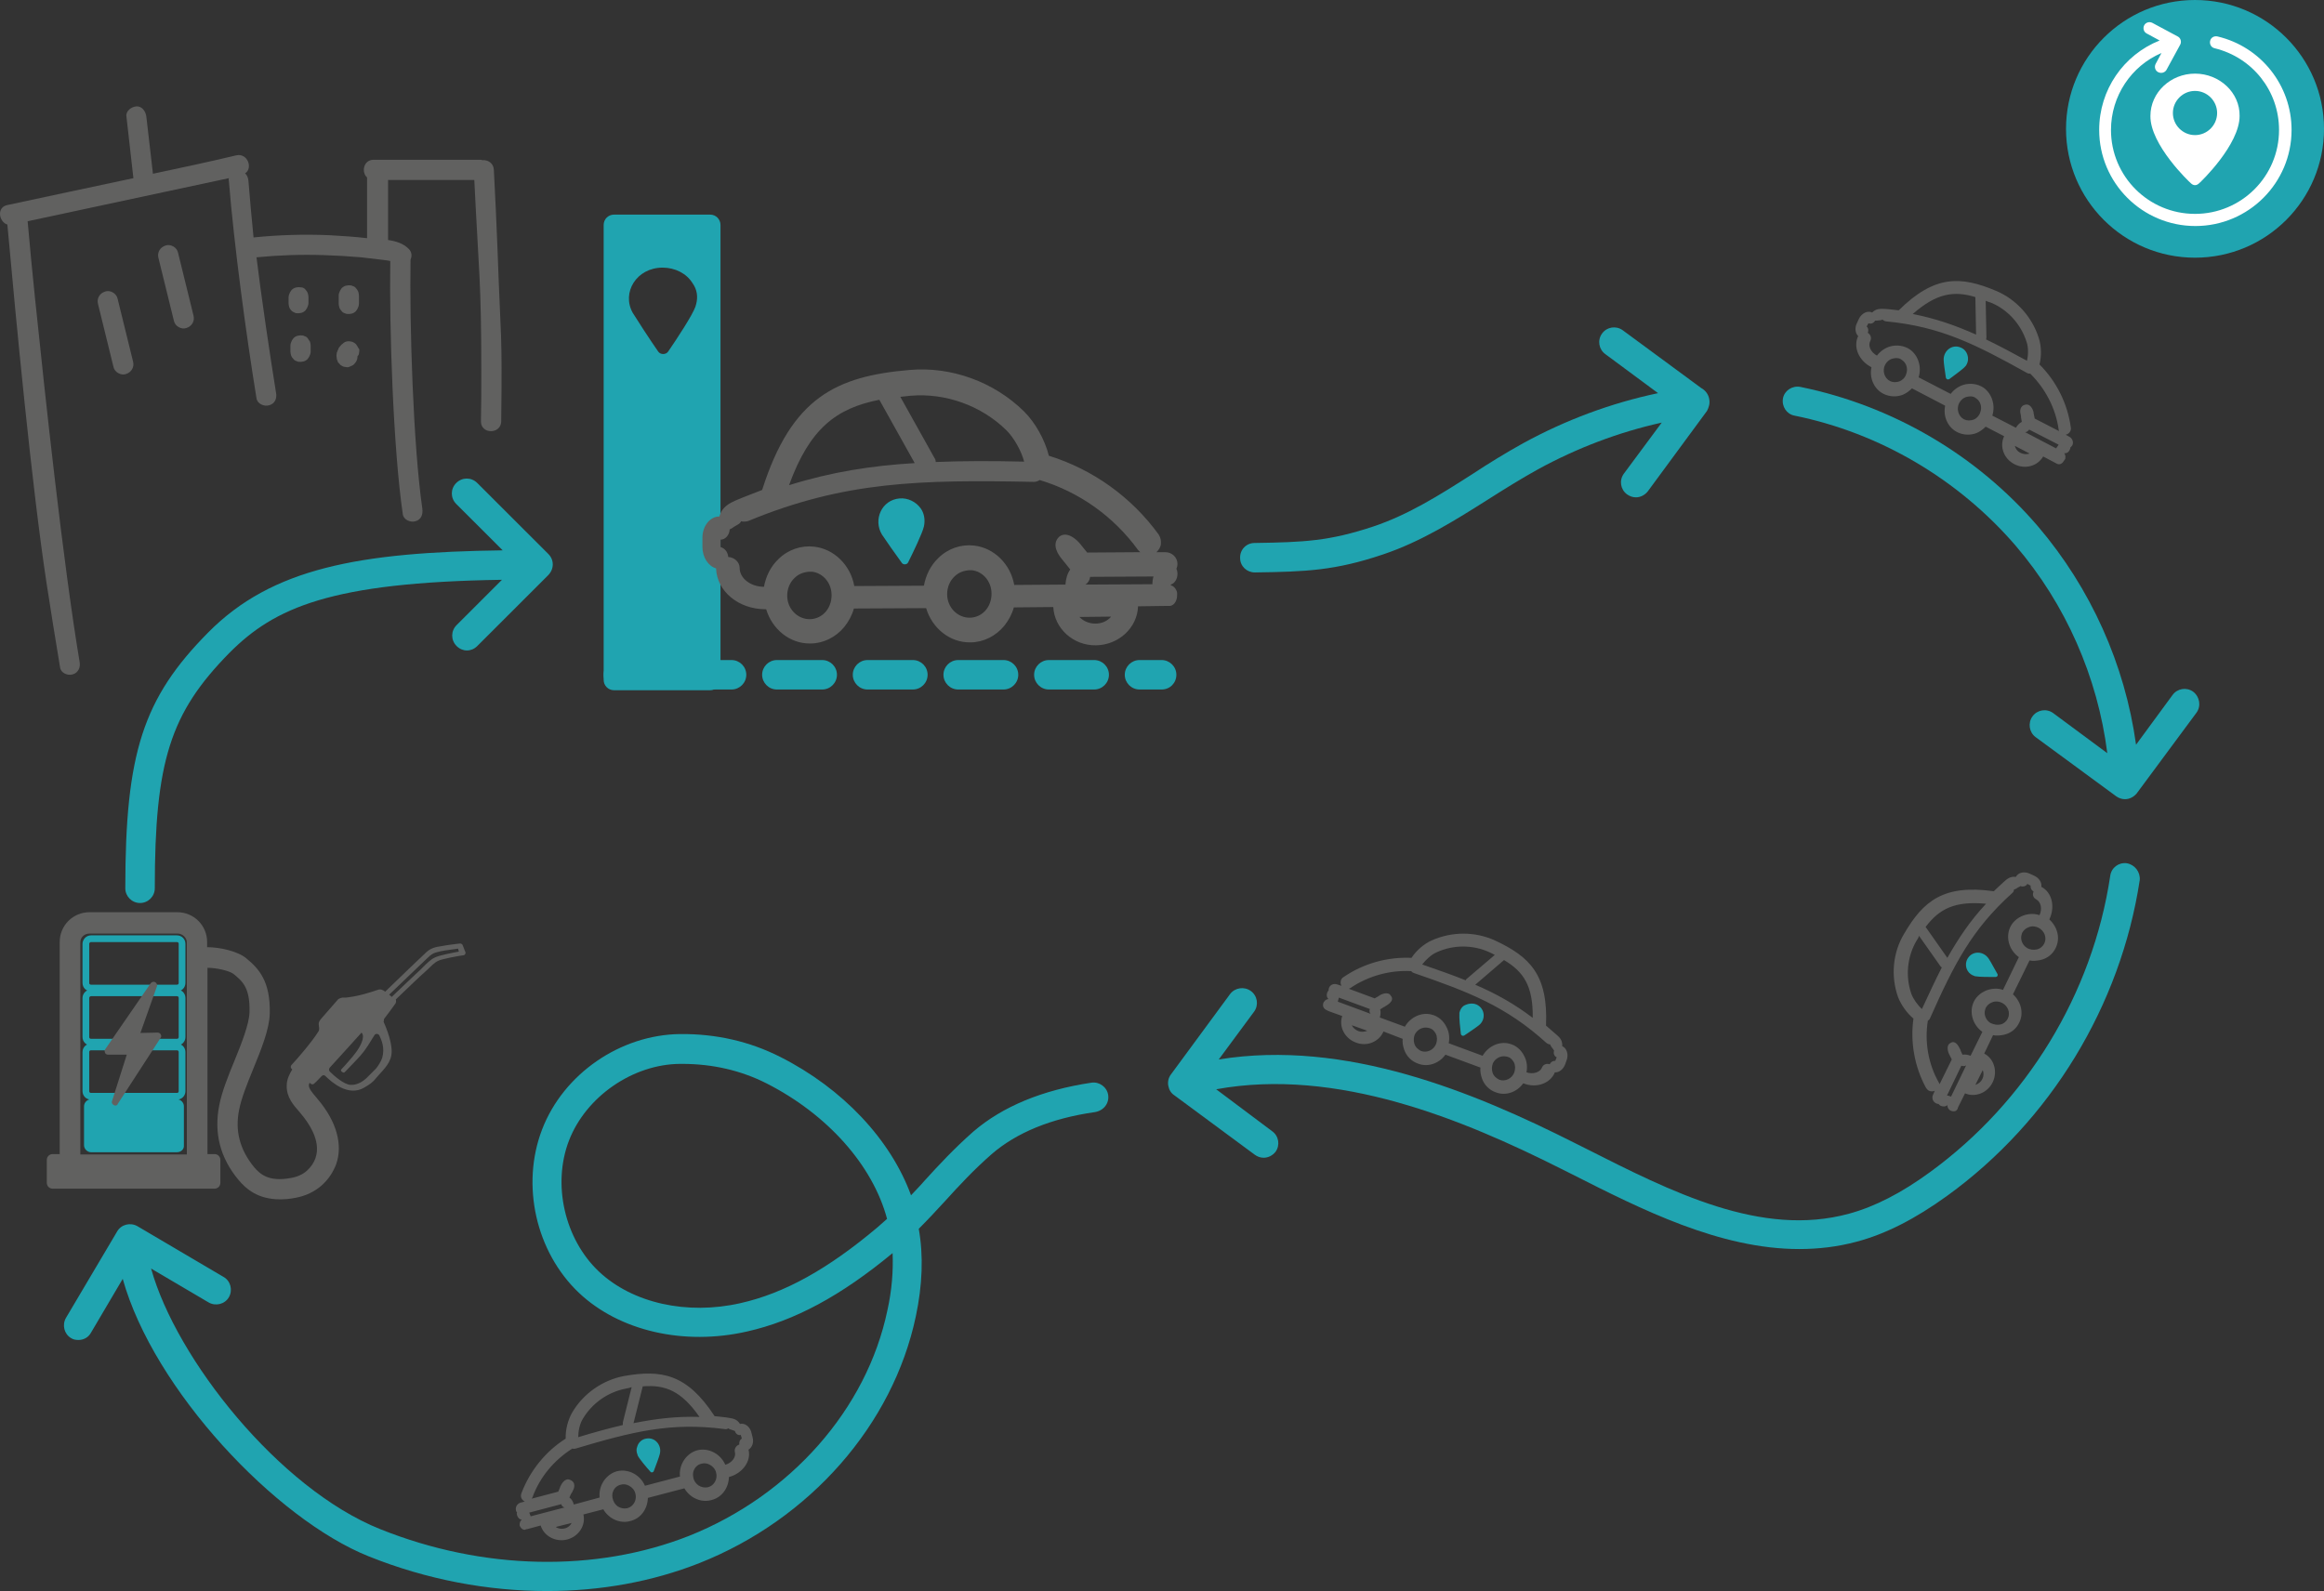 <?xml version="1.0" encoding="UTF-8"?> <svg xmlns="http://www.w3.org/2000/svg" width="346" height="237" viewBox="0 0 346 237" fill="none"><rect x="0" y="0" width="346" height="237" fill="#333333" stroke="none"/><g clip-path="url(#clip0_657_12911)"><path d="M26.501 37.609C26.337 36.841 25.404 36.293 24.636 36.567C23.813 36.841 23.374 37.609 23.593 38.431C24.361 41.556 25.13 44.681 25.898 47.806C26.062 48.573 26.995 49.121 27.763 48.847C28.586 48.573 29.025 47.806 28.806 46.983C28.038 43.858 27.27 40.733 26.501 37.609Z" fill="#616160"></path><path d="M17.503 44.462C17.338 43.694 16.406 43.146 15.637 43.42C14.814 43.694 14.376 44.462 14.595 45.284C15.363 48.409 16.131 51.534 16.899 54.659C17.064 55.426 17.997 55.974 18.765 55.7C19.588 55.426 20.027 54.659 19.808 53.836C19.039 50.711 18.271 47.586 17.503 44.462Z" fill="#616160"></path><path d="M74.072 37.17C73.908 33.223 73.743 29.221 73.524 25.273C73.469 24.287 72.646 23.793 71.823 23.848C71.713 23.793 71.548 23.793 71.384 23.793H55.636C54.1 23.793 53.771 25.657 54.649 26.425V35.471C52.783 35.251 50.973 35.142 49.107 35.032C45.321 34.867 41.535 34.977 37.749 35.361C37.475 32.51 37.201 29.714 36.981 26.863C36.926 26.425 36.762 26.041 36.487 25.822C37.695 25.054 36.871 22.752 35.171 23.135C31.055 24.122 26.886 24.999 22.77 25.877C22.441 23.026 22.112 20.175 21.783 17.324C21.673 16.556 21.124 15.789 20.301 15.844C19.588 15.899 18.71 16.502 18.82 17.324C19.149 20.394 19.533 23.464 19.862 26.534C13.553 27.85 7.352 29.221 1.097 30.536C-0.549 30.865 -0.165 33.058 1.097 33.442C2.414 48.025 4.719 72.257 6.913 86.73C7.572 90.951 8.23 95.173 8.944 99.394C9.053 100.216 10.041 100.655 10.809 100.436C11.632 100.216 12.016 99.394 11.852 98.572C9.382 83.824 6.749 59.264 5.212 44.407C4.828 40.624 4.444 36.786 4.115 32.949C14.101 30.811 24.087 28.672 34.073 26.534C34.073 26.644 34.018 26.808 34.073 26.918C34.841 36.457 36.652 49.889 38.188 59.319C38.298 60.141 39.341 60.579 40.054 60.36C40.932 60.141 41.261 59.319 41.096 58.496C40.218 53.069 38.847 43.804 38.188 38.321C41.535 37.992 44.882 37.883 48.174 37.992C50.04 38.047 51.906 38.157 53.771 38.321C54.704 38.431 55.636 38.541 56.569 38.65C57.008 38.705 57.612 38.76 58.106 38.87C57.941 48.683 58.545 66.884 59.971 76.588C60.081 77.41 61.123 77.849 61.837 77.629C62.715 77.41 62.989 76.588 62.879 75.765C61.508 66.281 60.959 48.244 61.123 38.65C61.343 38.157 61.343 37.554 60.849 37.06C60.026 36.238 58.929 35.909 57.776 35.745V26.808H70.616C71.274 40.405 71.658 41.775 71.658 55.371C71.658 59.319 71.658 58.77 71.603 62.772C71.603 64.691 74.566 64.691 74.621 62.772C74.786 48.683 74.566 51.26 74.072 37.17Z" fill="#616160"></path><path d="M43.84 46.545C44.004 46.654 44.224 46.654 44.443 46.654C44.553 46.654 44.718 46.6 44.827 46.6C45.102 46.545 45.321 46.38 45.486 46.216C45.541 46.106 45.651 45.996 45.705 45.887C45.815 45.668 45.925 45.394 45.925 45.119V44.242C45.925 44.023 45.87 43.858 45.815 43.639C45.76 43.475 45.651 43.31 45.486 43.146C45.376 42.981 45.212 42.872 44.992 42.817C44.827 42.817 44.663 42.762 44.443 42.762C44.334 42.762 44.169 42.817 44.059 42.817C43.785 42.872 43.566 43.036 43.401 43.2C43.346 43.31 43.236 43.42 43.181 43.529C43.072 43.749 42.962 44.023 42.962 44.297V45.174C42.962 45.394 43.017 45.558 43.072 45.777C43.127 45.942 43.236 46.106 43.401 46.271C43.511 46.38 43.675 46.49 43.84 46.545Z" fill="#616160"></path><path d="M53.003 42.926C52.893 42.762 52.728 42.652 52.509 42.597C52.344 42.488 52.125 42.488 51.906 42.488C51.796 42.488 51.631 42.543 51.521 42.543C51.247 42.597 51.028 42.762 50.863 42.926C50.808 43.036 50.698 43.146 50.644 43.255C50.534 43.475 50.424 43.749 50.424 44.023V45.229C50.424 45.448 50.479 45.613 50.534 45.832C50.589 45.996 50.698 46.161 50.863 46.325C50.973 46.49 51.137 46.599 51.357 46.654C51.521 46.764 51.741 46.764 51.96 46.764C52.07 46.764 52.235 46.709 52.344 46.709C52.619 46.654 52.838 46.49 53.003 46.325C53.058 46.216 53.167 46.106 53.222 45.996C53.332 45.777 53.442 45.503 53.442 45.229V44.023C53.442 43.803 53.387 43.639 53.332 43.42C53.222 43.2 53.113 43.036 53.003 42.926Z" fill="#616160"></path><path d="M45.815 50.382C45.705 50.218 45.541 50.108 45.321 50.053C45.157 49.944 44.937 49.944 44.718 49.944C44.608 49.944 44.443 49.998 44.334 49.998C44.059 50.053 43.84 50.218 43.675 50.382C43.62 50.492 43.511 50.602 43.456 50.711C43.346 50.931 43.236 51.205 43.236 51.479V52.356C43.236 52.575 43.291 52.74 43.346 52.959C43.401 53.123 43.511 53.288 43.675 53.452C43.785 53.617 43.95 53.727 44.169 53.781C44.334 53.891 44.553 53.891 44.773 53.891C44.882 53.891 45.047 53.836 45.157 53.836C45.431 53.781 45.651 53.617 45.815 53.452C45.87 53.343 45.98 53.233 46.035 53.123C46.144 52.904 46.254 52.63 46.254 52.356V51.479C46.254 51.26 46.199 51.095 46.144 50.876C46.035 50.711 45.925 50.547 45.815 50.382Z" fill="#616160"></path><path d="M53.222 51.588C53.167 51.479 53.058 51.369 53.003 51.26C52.838 51.095 52.564 50.931 52.344 50.876C52.235 50.876 52.07 50.821 51.96 50.821C51.686 50.821 51.412 50.876 51.192 51.04C51.083 51.15 50.973 51.205 50.863 51.314L50.808 51.369L50.753 51.424C50.644 51.534 50.589 51.643 50.479 51.753C50.424 51.808 50.424 51.808 50.424 51.863C50.369 52.027 50.26 52.191 50.205 52.356C50.205 52.411 50.205 52.466 50.15 52.466C50.15 52.63 50.095 52.795 50.095 52.904V52.959V53.014C50.095 53.178 50.15 53.343 50.15 53.452C50.15 53.507 50.15 53.562 50.205 53.617C50.26 53.836 50.314 54.001 50.479 54.11C50.589 54.275 50.698 54.384 50.918 54.494C51.083 54.604 51.302 54.658 51.467 54.658C51.686 54.713 51.851 54.713 52.07 54.604C52.18 54.549 52.29 54.494 52.454 54.439C52.674 54.33 52.838 54.11 53.003 53.891C53.058 53.781 53.113 53.672 53.167 53.507C53.222 53.343 53.222 53.178 53.222 53.069C53.332 52.959 53.442 52.795 53.442 52.63C53.497 52.411 53.497 52.246 53.497 52.027C53.387 51.917 53.332 51.753 53.222 51.588Z" fill="#616160"></path><path d="M316.645 128.56C315.438 128.396 314.341 129.218 314.176 130.424C311.543 148.022 301.721 164.085 287.346 174.557C283.066 177.681 279.115 179.71 275.275 180.752C262.216 184.315 248.883 177.517 235.989 170.993L234.453 170.225C219.474 162.66 200.324 154.711 181.45 157.781L186.717 150.654C187.43 149.667 187.211 148.296 186.223 147.584C185.236 146.871 183.864 147.09 183.151 148.022L174.317 160.028C173.988 160.467 173.823 161.07 173.933 161.673C174.043 162.276 174.317 162.77 174.811 163.098L186.827 171.98C187.211 172.254 187.65 172.418 188.144 172.418C188.802 172.418 189.461 172.089 189.899 171.541C190.613 170.554 190.393 169.184 189.406 168.471L181.066 162.221C199.062 158.932 217.827 166.717 232.422 174.063L233.959 174.831C244.439 180.148 256.071 186.015 267.867 186.015C270.721 186.015 273.574 185.686 276.427 184.918C280.762 183.767 285.151 181.519 289.925 178.065C305.288 166.936 315.713 149.777 318.566 131.082C318.676 129.876 317.853 128.779 316.645 128.56Z" fill="#20A4B0"></path><path d="M254.48 59.483C254.37 58.715 253.876 58.112 253.272 57.783L241.585 49.176C240.598 48.464 239.226 48.683 238.513 49.67C237.8 50.657 238.019 52.027 239.007 52.74L246.853 58.551C239.83 60.031 233.081 62.553 226.771 66.007C224.192 67.432 221.613 69.022 219.199 70.612C214.316 73.737 209.707 76.643 204.494 78.397C197.91 80.59 194.124 80.754 186.772 80.864C185.565 80.864 184.577 81.851 184.632 83.112C184.632 84.318 185.62 85.25 186.827 85.25H186.882C194.454 85.14 198.788 84.976 205.921 82.564C211.627 80.645 216.675 77.465 221.613 74.34C224.028 72.805 226.497 71.27 228.966 69.899C234.782 66.72 240.982 64.362 247.401 62.937L241.75 70.557C241.037 71.544 241.256 72.915 242.244 73.627C242.628 73.901 243.067 74.066 243.561 74.066C244.219 74.066 244.878 73.737 245.316 73.189L254.15 61.182C254.425 60.634 254.589 60.086 254.48 59.483Z" fill="#20A4B0"></path><path d="M326.522 103.012C325.534 102.3 324.162 102.519 323.449 103.506L318.017 110.907C316.371 98.956 311.268 87.607 303.422 78.397C294.314 67.761 281.749 60.415 268.032 57.619C266.825 57.4 265.673 58.167 265.453 59.319C265.234 60.525 266.002 61.676 267.154 61.895C279.884 64.472 291.571 71.379 300.075 81.248C307.537 89.965 312.311 100.82 313.737 112.168L305.672 106.192C304.684 105.479 303.312 105.699 302.599 106.686C301.886 107.672 302.105 109.043 303.038 109.756L315.054 118.582C315.438 118.856 315.877 119.021 316.371 119.021C317.029 119.021 317.688 118.692 318.127 118.144L327.016 106.137C327.729 105.151 327.509 103.78 326.522 103.012Z" fill="#20A4B0"></path><path d="M95.361 102.684H92.069C90.862 102.684 89.874 101.697 89.874 100.491C89.874 99.284 90.862 98.298 92.069 98.298H95.361C96.568 98.298 97.556 99.284 97.556 100.491C97.556 101.697 96.623 102.684 95.361 102.684Z" fill="#20A4B0"></path><path d="M162.904 102.684H156.155C154.948 102.684 153.961 101.697 153.961 100.491C153.961 99.284 154.948 98.298 156.155 98.298H162.904C164.111 98.298 165.099 99.284 165.099 100.491C165.099 101.697 164.111 102.684 162.904 102.684ZM149.407 102.684H142.658C141.451 102.684 140.463 101.697 140.463 100.491C140.463 99.284 141.451 98.298 142.658 98.298H149.407C150.614 98.298 151.601 99.284 151.601 100.491C151.601 101.697 150.614 102.684 149.407 102.684ZM135.909 102.684H129.16C127.953 102.684 126.965 101.697 126.965 100.491C126.965 99.284 127.953 98.298 129.16 98.298H135.909C137.116 98.298 138.104 99.284 138.104 100.491C138.104 101.697 137.116 102.684 135.909 102.684ZM122.411 102.684H115.663C114.455 102.684 113.468 101.697 113.468 100.491C113.468 99.284 114.455 98.298 115.663 98.298H122.411C123.618 98.298 124.606 99.284 124.606 100.491C124.606 101.697 123.618 102.684 122.411 102.684ZM108.914 102.684H102.165C100.958 102.684 99.97 101.697 99.97 100.491C99.97 99.284 100.958 98.298 102.165 98.298H108.914C110.121 98.298 111.108 99.284 111.108 100.491C111.108 101.697 110.121 102.684 108.914 102.684Z" fill="#20A4B0"></path><path d="M172.945 102.684H169.653C168.446 102.684 167.458 101.697 167.458 100.491C167.458 99.284 168.446 98.298 169.653 98.298H172.945C174.152 98.298 175.14 99.284 175.14 100.491C175.14 101.697 174.207 102.684 172.945 102.684Z" fill="#20A4B0"></path><path d="M89.874 33.497V101.258C89.874 102.08 90.533 102.793 91.411 102.793H105.731C106.554 102.793 107.268 102.135 107.268 101.258V33.497C107.268 32.675 106.609 31.962 105.731 31.962H91.411C90.588 31.962 89.874 32.62 89.874 33.497ZM103.646 45.284C103.591 45.393 103.591 45.558 103.537 45.668C103.098 46.928 100.793 50.437 99.476 52.356C99.147 52.849 98.324 52.849 97.995 52.356C96.843 50.711 94.812 47.586 94.209 46.599C92.508 43.584 94.758 39.856 98.653 39.856C100.519 39.856 102.22 40.733 103.098 42.159C103.811 43.146 103.921 44.242 103.646 45.284Z" fill="#20A4B0"></path><path d="M175.25 88.649C175.25 88.594 175.25 88.594 175.25 88.539C175.25 88.484 175.25 88.43 175.25 88.375C175.25 88.32 175.25 88.32 175.25 88.265C175.14 87.717 174.756 87.278 174.317 87.169C174.317 87.169 174.317 87.169 174.317 87.114C174.317 87.059 174.317 87.114 174.317 87.059C174.866 86.894 175.304 86.237 175.304 85.469C175.304 85.195 175.25 84.921 175.14 84.702C175.25 84.482 175.304 84.208 175.304 83.989C175.304 83.002 174.481 82.235 173.494 82.235H172.177C172.506 81.906 172.781 81.522 172.835 81.028C172.89 80.535 172.781 80.042 172.506 79.603C168.446 74.011 162.685 69.899 156.155 67.871C155.552 65.459 154.125 62.937 152.479 61.292C147.98 56.852 141.615 54.549 135.415 55.097C124.551 56.029 117.857 59.154 113.468 72.969C113.468 72.969 110.176 74.23 109.462 74.559C108.749 74.888 107.487 75.436 107.103 76.917C105.677 76.917 104.524 78.397 104.579 80.206V81.467C104.579 83.002 105.457 84.318 106.609 84.647C106.719 88.046 109.956 90.732 113.962 90.732H114.071C114.949 93.693 117.583 95.885 120.656 95.831C122.576 95.831 124.442 94.899 125.703 93.364C126.362 92.541 126.856 91.609 127.13 90.623L137.884 90.568C138.762 93.528 141.396 95.721 144.468 95.666C146.389 95.666 148.254 94.734 149.516 93.199C150.175 92.377 150.669 91.445 150.943 90.458L156.814 90.403C156.978 93.583 159.777 96.16 163.179 96.105C166.58 96.05 169.324 93.473 169.434 90.294L173.439 90.239C173.494 90.239 173.604 90.239 173.658 90.239C173.768 90.239 173.823 90.239 173.933 90.239C174.646 90.348 175.25 89.636 175.25 88.649ZM135.58 58.935C140.792 58.496 146.115 60.415 149.846 64.088C150.943 65.185 152.04 67.103 152.479 68.748C147.706 68.638 143.371 68.638 139.311 68.803C139.311 68.584 139.256 68.364 139.091 68.145L134.043 59.099C134.537 59.044 135.031 58.99 135.58 58.935ZM130.916 59.538L136.183 68.967C129.764 69.351 123.783 70.283 117.473 72.257C120.546 63.814 124.496 60.799 130.916 59.538ZM123.015 91.006C122.411 91.774 121.479 92.212 120.546 92.212C118.735 92.212 117.199 90.677 117.199 88.704C117.199 87.717 117.583 86.73 118.296 86.072C118.9 85.469 119.668 85.195 120.491 85.14C120.601 85.14 120.765 85.14 120.875 85.14C122.411 85.305 123.618 86.62 123.783 88.21C123.893 89.252 123.618 90.239 123.015 91.006ZM146.828 90.787C146.224 91.555 145.291 91.993 144.359 91.993C142.548 91.993 141.012 90.458 141.012 88.484C141.012 87.498 141.396 86.511 142.109 85.853C142.713 85.25 143.481 84.976 144.304 84.921C144.414 84.921 144.578 84.921 144.688 84.921C146.224 85.085 147.431 86.401 147.596 87.991C147.706 89.033 147.431 90.019 146.828 90.787ZM158.021 83.167C158.076 83.221 158.24 83.441 158.46 83.715L158.515 83.77L159.338 84.811C158.899 85.414 158.679 86.237 158.625 87.059L150.998 87.114C150.449 83.989 147.98 81.577 145.017 81.248C143.097 81.028 141.121 81.686 139.695 83.112C138.543 84.208 137.829 85.688 137.555 87.224L127.185 87.278C126.636 84.153 124.167 81.741 121.204 81.412C119.284 81.193 117.309 81.851 115.882 83.276C114.73 84.373 114.017 85.853 113.742 87.388C111.767 87.388 110.121 86.127 110.121 84.592C110.121 83.715 109.353 83.002 108.42 82.947C108.365 82.18 107.871 81.632 107.268 81.467V80.371C107.981 80.371 108.585 79.713 108.639 78.836C108.749 78.781 108.859 78.726 108.969 78.671C109.243 78.452 109.572 78.287 109.847 78.123C110.066 78.013 110.231 77.849 110.34 77.629C110.505 77.684 110.67 77.684 110.834 77.684C111.054 77.684 111.273 77.629 111.438 77.575C125.758 71.654 137.061 71.434 153.906 71.763C154.235 71.763 154.564 71.654 154.784 71.489C160.655 73.244 165.812 76.917 169.434 81.906C169.543 82.015 169.653 82.125 169.763 82.235L161.862 82.289L161.148 81.412C160.929 81.138 160.764 80.919 160.655 80.809C160.655 80.809 159.009 78.89 157.692 79.932C156.485 81.083 157.582 82.618 158.021 83.167ZM163.069 92.87C162.136 92.87 161.258 92.487 160.709 91.883L165.428 91.829C164.879 92.487 164.056 92.87 163.069 92.87ZM171.573 87.004L161.587 87.059C161.971 86.84 162.246 86.401 162.301 85.908L171.738 85.853C171.628 86.182 171.573 86.566 171.573 87.004Z" fill="#616160"></path><path d="M133.934 74.23C131.245 74.45 129.983 77.41 131.3 79.603C131.794 80.371 133.385 82.618 134.263 83.825C134.482 84.153 135.031 84.099 135.196 83.77C135.964 82.235 137.336 79.384 137.555 78.397C137.555 78.287 137.61 78.178 137.61 78.068C137.72 77.246 137.555 76.423 137.116 75.766C136.403 74.724 135.141 74.121 133.934 74.23Z" fill="#20A4B0"></path><path d="M77.365 227.187C77.365 227.132 77.365 227.077 77.365 227.077V227.022C77.365 226.748 77.474 226.474 77.694 226.31C77.365 226.31 77.09 226.035 76.98 225.652C76.925 225.487 76.925 225.378 76.98 225.268C76.925 225.158 76.816 225.049 76.816 224.939C76.706 224.446 76.98 223.952 77.474 223.788L78.133 223.623C77.913 223.514 77.749 223.349 77.639 223.13C77.529 222.911 77.529 222.636 77.639 222.362C78.901 219.018 81.26 216.112 84.223 214.248C84.168 212.933 84.552 211.507 85.156 210.411C86.802 207.56 89.71 205.532 92.892 204.929C98.489 203.942 102.275 204.6 106.39 210.904C106.39 210.904 108.2 211.069 108.639 211.178C109.024 211.233 109.737 211.343 110.121 212.001C110.121 212.001 110.176 212.001 110.176 212.056C110.889 211.891 111.657 212.439 111.877 213.371L112.041 214.029C112.261 214.797 111.986 215.564 111.438 215.893C111.877 217.593 110.56 219.402 108.585 219.95H108.53C108.475 221.595 107.487 223.02 105.896 223.404C104.908 223.678 103.866 223.459 102.988 222.856C102.549 222.527 102.165 222.143 101.891 221.65L96.459 223.075C96.404 224.72 95.416 226.145 93.825 226.529C92.837 226.803 91.795 226.584 90.917 225.981C90.478 225.652 90.094 225.268 89.82 224.774L86.857 225.542C87.241 227.187 86.143 228.831 84.442 229.27C82.742 229.709 80.986 228.777 80.492 227.187L78.462 227.735C78.407 227.735 78.407 227.735 78.352 227.735C78.297 227.735 78.242 227.79 78.242 227.79C77.968 227.954 77.529 227.625 77.365 227.187ZM93.221 206.793C90.533 207.286 88.119 208.985 86.747 211.343C86.308 212.056 86.088 213.152 86.088 214.029C88.448 213.316 90.643 212.713 92.728 212.22C92.728 212.11 92.728 211.946 92.728 211.836L94.044 206.573C93.77 206.683 93.496 206.738 93.221 206.793ZM95.691 206.464L94.319 211.946C97.611 211.288 100.738 210.904 104.14 211.014C101.452 207.176 99.092 206.189 95.691 206.464ZM103.976 221.211C104.415 221.485 104.908 221.595 105.402 221.485C106.335 221.266 106.884 220.224 106.609 219.292C106.5 218.799 106.115 218.36 105.677 218.141C105.292 217.922 104.854 217.867 104.469 217.976C104.415 217.976 104.36 218.031 104.25 218.031C103.482 218.305 103.043 219.128 103.207 219.95C103.262 220.443 103.537 220.882 103.976 221.211ZM91.959 224.336C92.398 224.61 92.892 224.72 93.386 224.61C94.319 224.391 94.868 223.349 94.593 222.417C94.483 221.924 94.099 221.485 93.66 221.266C93.276 221.047 92.837 220.992 92.453 221.101C92.398 221.101 92.344 221.156 92.234 221.156C91.466 221.43 91.027 222.253 91.191 223.075C91.301 223.623 91.575 224.062 91.959 224.336ZM85.266 222.033C85.266 222.088 85.211 222.198 85.101 222.362L85.046 222.417L84.772 223.02C85.101 223.239 85.32 223.623 85.43 224.062L89.271 223.02C89.106 221.375 90.039 219.84 91.466 219.237C92.398 218.854 93.496 218.963 94.374 219.457C95.087 219.84 95.691 220.498 96.02 221.266L101.232 219.895C101.068 218.251 102 216.716 103.427 216.112C104.36 215.729 105.457 215.838 106.335 216.332C107.048 216.716 107.652 217.373 107.981 218.141C108.969 217.867 109.627 216.99 109.408 216.222C109.298 215.784 109.572 215.29 110.066 215.126C110.011 214.742 110.176 214.358 110.45 214.248L110.285 213.7C109.901 213.81 109.517 213.536 109.408 213.097C109.353 213.097 109.298 213.097 109.243 213.042C109.078 212.988 108.914 212.933 108.749 212.878C108.639 212.878 108.53 212.768 108.42 212.713C108.365 212.768 108.255 212.823 108.2 212.823C108.091 212.823 107.981 212.878 107.871 212.823C99.861 211.781 94.154 213.207 85.704 215.729C85.54 215.784 85.375 215.784 85.211 215.729C82.522 217.428 80.382 219.95 79.285 222.965C79.23 223.02 79.23 223.13 79.175 223.185L83.126 222.143L83.345 221.595C83.4 221.43 83.455 221.266 83.51 221.211C83.51 221.211 84.058 220.005 84.881 220.389C85.814 220.772 85.485 221.704 85.266 222.033ZM84.058 227.625C84.552 227.516 84.936 227.187 85.101 226.803L82.742 227.406C83.126 227.68 83.619 227.735 84.058 227.625ZM79.01 225.816L84.058 224.5C83.839 224.446 83.619 224.281 83.565 224.007L78.791 225.268C78.846 225.432 78.956 225.652 79.01 225.816Z" fill="#616160"></path><path d="M96.184 214.248C97.556 213.974 98.599 215.29 98.214 216.606C98.105 217.044 97.611 218.36 97.337 219.073C97.282 219.292 96.953 219.347 96.843 219.183C96.239 218.525 95.197 217.264 94.977 216.825C94.922 216.77 94.922 216.716 94.922 216.661C94.758 216.277 94.703 215.838 94.868 215.455C95.032 214.852 95.526 214.358 96.184 214.248Z" fill="#20A4B0"></path><path d="M197.032 149.338C197.087 149.283 197.087 149.228 197.087 149.228C197.087 149.228 197.087 149.173 197.142 149.173C197.307 148.899 197.581 148.79 197.8 148.79C197.526 148.57 197.471 148.241 197.581 147.858C197.636 147.748 197.691 147.584 197.8 147.529C197.8 147.419 197.8 147.255 197.855 147.145C198.02 146.652 198.569 146.432 199.062 146.597L199.721 146.816C199.611 146.597 199.556 146.378 199.611 146.103C199.666 145.829 199.831 145.61 200.05 145.5C203.013 143.472 206.579 142.485 210.146 142.65C210.859 141.553 212.011 140.566 213.109 140.073C216.127 138.702 219.638 138.702 222.601 140.073C227.759 142.485 230.502 145.171 230.173 152.737C230.173 152.737 231.545 153.943 231.874 154.217C232.203 154.491 232.642 154.985 232.587 155.752V155.807C233.245 156.081 233.575 157.013 233.245 157.89L233.026 158.493C232.752 159.261 232.093 159.754 231.49 159.699C230.831 161.344 228.746 162.112 226.826 161.344H226.771C225.838 162.66 224.137 163.263 222.656 162.66C221.723 162.331 220.955 161.563 220.626 160.577C220.461 160.083 220.351 159.535 220.406 158.987L215.194 157.068C214.261 158.384 212.56 158.987 211.079 158.384C210.146 158.055 209.378 157.287 209.049 156.3C208.884 155.807 208.774 155.259 208.829 154.711L205.976 153.614C205.317 155.149 203.507 155.917 201.861 155.259C200.215 154.656 199.282 152.901 199.831 151.312L197.855 150.599C197.8 150.599 197.8 150.544 197.746 150.544C197.691 150.544 197.636 150.544 197.636 150.489C197.032 150.27 196.868 149.831 197.032 149.338C197.032 149.393 197.032 149.393 197.032 149.338ZM221.778 141.827C219.309 140.676 216.346 140.676 213.877 141.827C213.109 142.156 212.286 142.924 211.737 143.636C214.096 144.459 216.181 145.171 218.212 145.994C218.266 145.884 218.321 145.774 218.431 145.72L222.546 142.211C222.272 142.046 221.997 141.937 221.778 141.827ZM223.918 142.978L219.638 146.652C222.711 147.967 225.454 149.502 228.198 151.586C228.252 146.871 226.881 144.733 223.918 142.978ZM222.217 159.754C222.382 160.248 222.766 160.577 223.205 160.796C224.082 161.125 225.125 160.631 225.454 159.699C225.619 159.206 225.619 158.658 225.399 158.219C225.18 157.836 224.905 157.507 224.467 157.397C224.412 157.397 224.357 157.342 224.247 157.342C223.479 157.178 222.656 157.561 222.272 158.329C222.107 158.768 222.052 159.261 222.217 159.754ZM210.585 155.478C210.749 155.972 211.134 156.3 211.572 156.52C212.45 156.849 213.493 156.355 213.822 155.423C213.987 154.93 213.987 154.382 213.767 153.943C213.548 153.559 213.273 153.23 212.834 153.121C212.78 153.121 212.725 153.066 212.615 153.066C211.847 152.901 211.024 153.285 210.64 154.053C210.475 154.436 210.42 154.985 210.585 155.478ZM206.47 149.722C206.415 149.722 206.305 149.831 206.14 149.941H206.086L205.482 150.325C205.592 150.709 205.537 151.147 205.427 151.531L209.158 152.901C209.981 151.476 211.627 150.709 213.109 151.092C214.096 151.312 214.919 152.024 215.358 152.956C215.742 153.669 215.852 154.546 215.688 155.368L220.735 157.232C221.558 155.807 223.205 155.04 224.686 155.423C225.674 155.643 226.497 156.355 226.936 157.287C227.32 158 227.429 158.877 227.265 159.699C228.252 160.028 229.295 159.7 229.569 158.987C229.734 158.548 230.228 158.329 230.722 158.493C230.886 158.164 231.215 157.945 231.545 158L231.764 157.452C231.435 157.342 231.215 156.904 231.38 156.465C231.325 156.41 231.27 156.355 231.27 156.3C231.16 156.136 231.051 156.026 230.941 155.862C230.886 155.752 230.831 155.643 230.776 155.533C230.667 155.533 230.612 155.533 230.502 155.478C230.392 155.423 230.283 155.368 230.228 155.314C224.247 149.886 218.76 147.748 210.475 144.897C210.31 144.842 210.201 144.733 210.091 144.623C206.909 144.459 203.726 145.336 201.038 147.145C200.983 147.2 200.873 147.2 200.818 147.255L204.659 148.68L205.153 148.406C205.317 148.296 205.427 148.241 205.482 148.187C205.482 148.187 206.634 147.529 207.073 148.296C207.622 148.954 206.799 149.502 206.47 149.722ZM202.245 153.559C202.684 153.724 203.178 153.669 203.562 153.505L201.257 152.682C201.422 153.066 201.806 153.395 202.245 153.559ZM199.172 149.173L204.055 150.983C203.891 150.818 203.836 150.544 203.946 150.27L199.337 148.57C199.282 148.79 199.227 149.009 199.172 149.173Z" fill="#616160"></path><path d="M219.858 149.612C221.12 150.215 221.229 151.86 220.187 152.682C219.858 152.956 218.65 153.779 217.992 154.217C217.773 154.327 217.553 154.217 217.498 153.998C217.389 153.121 217.224 151.531 217.279 150.983C217.279 150.928 217.279 150.873 217.279 150.818C217.389 150.38 217.608 149.996 217.937 149.777C218.541 149.448 219.254 149.338 219.858 149.612Z" fill="#20A4B0"></path><path d="M290.418 165.401C290.363 165.346 290.309 165.346 290.309 165.346C290.309 165.346 290.254 165.346 290.254 165.292C290.034 165.127 289.925 164.853 289.925 164.579C289.705 164.798 289.321 164.853 288.937 164.688C288.827 164.634 288.717 164.524 288.608 164.414C288.498 164.414 288.333 164.36 288.224 164.305C287.785 164.085 287.565 163.537 287.785 163.044L288.059 162.441C287.84 162.55 287.565 162.55 287.346 162.496C287.071 162.441 286.907 162.221 286.742 162.002C285.041 158.877 284.383 155.204 284.877 151.695C283.889 150.873 283.011 149.612 282.572 148.461C281.475 145.336 281.804 141.827 283.505 139.031C286.358 134.152 289.376 131.685 296.838 132.727C296.838 132.727 298.155 131.466 298.484 131.192C298.813 130.917 299.307 130.479 300.075 130.589H300.13C300.459 129.931 301.392 129.711 302.27 130.15L302.873 130.424C303.587 130.753 304.026 131.466 303.916 132.069C305.507 132.891 306.001 135.029 305.123 136.893V136.948C306.33 138.044 306.769 139.744 306.056 141.169C305.617 142.101 304.794 142.759 303.751 142.979C303.203 143.088 302.654 143.143 302.16 143.033L299.691 148.077C300.898 149.174 301.337 150.873 300.624 152.298C300.185 153.23 299.362 153.888 298.319 154.108C297.771 154.217 297.222 154.272 296.728 154.162L295.411 156.904C296.893 157.671 297.442 159.59 296.673 161.18C295.905 162.77 294.04 163.482 292.558 162.824L291.625 164.688C291.625 164.743 291.571 164.743 291.571 164.798C291.571 164.853 291.516 164.908 291.516 164.908C291.406 165.511 290.912 165.62 290.418 165.401ZM285.316 140.128C283.944 142.485 283.67 145.391 284.547 147.967C284.822 148.735 285.48 149.667 286.139 150.27C287.181 148.022 288.114 145.994 289.102 144.075C288.992 144.02 288.882 143.911 288.827 143.801L285.7 139.36C285.645 139.634 285.48 139.908 285.316 140.128ZM286.687 138.044L289.925 142.65C291.571 139.744 293.326 137.112 295.686 134.591C291.022 134.152 288.717 135.358 286.687 138.044ZM303.258 141.389C303.751 141.279 304.135 140.95 304.355 140.511C304.794 139.634 304.355 138.593 303.477 138.154C303.038 137.935 302.489 137.88 301.996 138.099C301.557 138.264 301.282 138.538 301.063 138.922C301.063 138.976 301.008 139.031 301.008 139.086C300.734 139.854 301.063 140.731 301.776 141.169C302.215 141.443 302.764 141.498 303.258 141.389ZM297.826 152.573C298.319 152.463 298.703 152.134 298.923 151.695C299.362 150.818 298.923 149.777 298.045 149.338C297.606 149.119 297.057 149.064 296.564 149.283C296.125 149.448 295.85 149.722 295.631 150.106C295.631 150.16 295.576 150.215 295.576 150.27C295.302 151.038 295.631 151.915 296.344 152.353C296.838 152.573 297.332 152.682 297.826 152.573ZM291.735 156.081C291.735 156.136 291.845 156.246 291.9 156.41V156.465L292.174 157.068C292.558 157.013 292.997 157.068 293.381 157.233L295.137 153.669C293.82 152.737 293.217 151.038 293.71 149.557C294.04 148.57 294.808 147.858 295.795 147.474C296.564 147.2 297.441 147.145 298.21 147.419L300.569 142.54C299.252 141.608 298.649 139.908 299.142 138.428C299.472 137.441 300.24 136.729 301.227 136.345C301.996 136.071 302.873 136.016 303.642 136.29C304.081 135.358 303.861 134.316 303.148 133.933C302.709 133.713 302.544 133.22 302.764 132.781C302.435 132.562 302.27 132.233 302.325 131.904L301.831 131.63C301.666 131.959 301.227 132.124 300.788 131.959C300.734 132.014 300.679 132.069 300.624 132.069C300.459 132.178 300.295 132.233 300.185 132.343C300.075 132.398 299.965 132.453 299.856 132.453C299.856 132.562 299.801 132.617 299.801 132.727C299.746 132.836 299.691 132.891 299.581 133.001C293.546 138.428 290.912 143.636 287.346 151.641C287.291 151.805 287.181 151.915 287.016 152.024C286.523 155.149 287.071 158.439 288.663 161.235C288.717 161.289 288.717 161.399 288.772 161.454L290.583 157.781L290.309 157.233C290.254 157.068 290.144 156.958 290.144 156.904C290.144 156.904 289.595 155.697 290.418 155.314C291.077 154.875 291.571 155.752 291.735 156.081ZM295.137 160.686C295.357 160.248 295.356 159.754 295.192 159.371L294.095 161.564C294.588 161.399 294.918 161.125 295.137 160.686ZM290.473 163.318L292.723 158.658C292.558 158.768 292.284 158.822 292.01 158.713L289.87 163.153C290.089 163.153 290.309 163.263 290.473 163.318Z" fill="#616160"></path><path d="M292.942 142.759C293.656 141.553 295.302 141.608 296.07 142.759C296.344 143.143 297.003 144.404 297.387 145.062C297.496 145.281 297.332 145.5 297.112 145.5C296.234 145.5 294.588 145.5 294.095 145.391C294.04 145.391 293.985 145.391 293.93 145.336C293.546 145.226 293.162 144.952 292.942 144.568C292.613 144.02 292.613 143.307 292.942 142.759Z" fill="#20A4B0"></path><path d="M307.428 68.419C307.482 68.364 307.482 68.309 307.482 68.309V68.255C307.537 67.981 307.482 67.706 307.318 67.487C307.647 67.542 307.976 67.377 308.141 66.994C308.196 66.884 308.251 66.72 308.251 66.61C308.36 66.555 308.415 66.445 308.525 66.336C308.744 65.897 308.58 65.349 308.141 65.075L307.537 64.746C307.757 64.691 307.976 64.582 308.141 64.362C308.305 64.143 308.36 63.869 308.305 63.65C307.812 60.086 306.166 56.797 303.642 54.275C303.971 53.014 303.916 51.479 303.532 50.328C302.544 47.203 300.185 44.571 297.167 43.31C291.955 41.117 288.059 40.898 282.682 46.216C282.682 46.216 280.871 45.996 280.432 45.996C279.993 45.996 279.335 45.942 278.786 46.49C278.786 46.49 278.731 46.49 278.731 46.545C278.073 46.216 277.195 46.599 276.756 47.477L276.482 48.08C276.098 48.792 276.207 49.615 276.646 50.053C275.878 51.643 276.701 53.672 278.567 54.658L278.622 54.713C278.292 56.303 279.006 57.948 280.432 58.661C281.31 59.099 282.408 59.154 283.34 58.77C283.834 58.551 284.273 58.222 284.657 57.838L289.595 60.415C289.266 62.005 289.979 63.65 291.406 64.362C292.284 64.801 293.381 64.856 294.314 64.472C294.808 64.253 295.247 63.924 295.631 63.54L298.374 64.965C297.661 66.5 298.319 68.309 299.911 69.132C301.502 69.954 303.367 69.406 304.19 67.981L306.056 68.967C306.111 68.967 306.111 69.022 306.166 69.022C306.22 69.077 306.22 69.077 306.275 69.077C306.605 69.242 307.043 69.077 307.263 68.638C307.373 68.474 307.373 68.474 307.428 68.419C307.428 68.474 307.428 68.474 307.428 68.419ZM296.399 45.065C298.923 46.106 300.898 48.299 301.721 50.931C301.996 51.698 301.996 52.849 301.776 53.727C299.581 52.52 297.606 51.479 295.686 50.547C295.741 50.437 295.741 50.328 295.741 50.163L295.631 44.79C295.905 44.9 296.125 45.01 296.399 45.065ZM294.095 44.242L294.204 49.834C291.132 48.464 288.169 47.422 284.767 46.764C288.278 43.694 290.857 43.255 294.095 44.242ZM282.792 56.797C282.298 56.961 281.804 56.961 281.365 56.742C280.542 56.303 280.213 55.207 280.652 54.33C280.871 53.891 281.31 53.507 281.804 53.398C282.243 53.288 282.682 53.288 283.011 53.507C283.066 53.562 283.121 53.562 283.176 53.617C283.834 54.056 284.108 54.933 283.779 55.755C283.615 56.248 283.285 56.577 282.792 56.797ZM293.82 62.498C293.326 62.663 292.833 62.663 292.394 62.443C291.571 62.005 291.241 60.908 291.68 60.031C291.9 59.593 292.339 59.209 292.833 59.099C293.271 58.99 293.71 58.989 294.04 59.209C294.095 59.264 294.149 59.264 294.204 59.319C294.863 59.757 295.137 60.634 294.808 61.457C294.643 61.95 294.259 62.334 293.82 62.498ZM300.843 61.731C300.843 61.785 300.898 61.95 300.898 62.114V62.169L301.008 62.827C300.679 62.992 300.35 63.321 300.13 63.704L296.618 61.895C297.112 60.36 296.564 58.606 295.302 57.729C294.479 57.18 293.381 57.016 292.394 57.29C291.625 57.509 290.912 58.003 290.418 58.661L285.645 56.194C286.139 54.658 285.59 52.904 284.328 52.027C283.505 51.479 282.408 51.314 281.42 51.588C280.652 51.808 279.938 52.301 279.445 52.959C278.512 52.466 278.073 51.479 278.457 50.766C278.676 50.328 278.512 49.834 278.073 49.56C278.238 49.176 278.128 48.792 277.908 48.628L278.183 48.135C278.512 48.299 278.951 48.135 279.17 47.751C279.225 47.751 279.28 47.751 279.39 47.751C279.554 47.751 279.774 47.696 279.938 47.696C280.048 47.696 280.158 47.641 280.268 47.586C280.323 47.641 280.377 47.696 280.487 47.751C280.597 47.806 280.707 47.861 280.816 47.861C288.882 48.628 294.095 51.26 301.776 55.536C301.941 55.645 302.105 55.645 302.27 55.645C304.52 57.893 306.056 60.799 306.495 63.978C306.495 64.088 306.55 64.143 306.55 64.198L302.928 62.334L302.819 61.785C302.764 61.621 302.764 61.457 302.764 61.402C302.764 61.402 302.489 60.141 301.611 60.251C300.624 60.415 300.734 61.347 300.843 61.731ZM300.788 67.432C300.35 67.213 300.075 66.829 299.965 66.391L302.16 67.542C301.721 67.706 301.227 67.652 300.788 67.432ZM306.111 66.774L301.502 64.362C301.721 64.362 301.941 64.198 302.105 63.978L306.495 66.226C306.33 66.445 306.22 66.61 306.111 66.774Z" fill="#616160"></path><path d="M291.9 51.753C290.638 51.205 289.321 52.246 289.376 53.617C289.376 54.056 289.595 55.481 289.705 56.248C289.76 56.468 289.979 56.577 290.199 56.468C290.912 55.919 292.229 54.987 292.558 54.604C292.613 54.549 292.613 54.494 292.668 54.494C292.887 54.165 293.052 53.727 292.997 53.288C292.942 52.575 292.503 51.972 291.9 51.753Z" fill="#20A4B0"></path><path d="M164.989 163.099C164.825 161.892 163.672 161.07 162.52 161.235C155.168 162.331 149.242 164.798 144.907 168.526C142.109 170.993 139.805 173.46 137.665 175.818C137.006 176.585 136.293 177.298 135.635 178.01C132.617 169.732 125.484 162.112 116.156 157.397C111.602 155.094 106.609 153.943 101.232 153.998C92.344 154.108 83.894 159.919 80.711 168.197C77.529 176.475 79.779 186.453 86.198 192.539C92.234 198.24 101.836 200.433 111.218 198.295C118.296 196.705 125.21 192.977 132.891 186.618C133.001 189.304 132.781 192.155 132.123 195.115C129.05 209.863 117.693 222.691 102.604 228.722C88.722 234.204 71.932 233.875 56.624 227.735C41.535 221.704 26.227 202.352 22.496 188.92L31.055 193.964C32.098 194.567 33.47 194.238 34.073 193.196C34.677 192.155 34.348 190.784 33.305 190.181L20.466 182.616C19.423 182.013 18.052 182.341 17.448 183.383L9.821 196.267C9.218 197.308 9.547 198.679 10.59 199.282C10.919 199.501 11.303 199.556 11.687 199.556C12.455 199.556 13.168 199.172 13.553 198.459L18.271 190.455C22.88 206.957 41.041 226.255 54.923 231.792C63.538 235.246 72.591 236.945 81.425 236.945C89.381 236.945 97.062 235.575 104.14 232.779C120.601 226.255 132.946 212.165 136.348 196.047C137.336 191.387 137.5 187.001 136.787 182.999C138.159 181.629 139.475 180.203 140.737 178.833C142.822 176.53 145.017 174.173 147.651 171.87C151.327 168.691 156.485 166.552 163.014 165.62C164.331 165.401 165.154 164.305 164.989 163.099ZM132.068 181.519C131.574 181.958 131.135 182.341 130.642 182.78C123.289 188.975 116.815 192.593 110.231 194.074C102.275 195.883 94.154 194.074 89.161 189.359C84.058 184.534 82.193 176.366 84.717 169.842C87.241 163.318 94.209 158.493 101.232 158.439C101.342 158.439 101.452 158.439 101.561 158.439C106.115 158.439 110.34 159.425 114.126 161.344C123.18 165.949 129.928 173.515 132.068 181.519Z" fill="#20A4B0"></path><path d="M68.915 140.84C68.86 140.621 68.695 140.511 68.476 140.511C68.421 140.511 66.555 140.731 65.458 140.95C65.019 141.005 64.58 141.114 64.141 141.334C63.702 141.553 63.318 141.937 62.879 142.375L62.769 142.485C62.55 142.649 58.654 146.432 57.337 147.693C57.283 147.638 57.228 147.638 57.228 147.584C56.953 147.419 56.679 147.309 56.405 147.364C54.759 147.913 53.551 148.296 51.906 148.516C51.686 148.57 51.412 148.57 51.137 148.57C50.863 148.516 50.369 148.79 50.369 148.79L47.736 151.805C47.516 152.079 47.406 152.353 47.461 152.682C47.516 153.011 47.571 153.395 47.406 153.614C46.419 155.204 44.224 157.726 43.401 158.603C43.236 158.767 43.236 159.042 43.456 159.206L43.511 159.261C43.127 159.919 42.688 160.686 42.688 161.673C42.633 163.373 43.675 164.579 44.608 165.62L44.827 165.894C45.76 166.991 47.9 169.842 46.967 172.473C46.748 173.131 46.309 173.789 45.705 174.337C45.102 174.885 44.279 175.269 43.291 175.434C39.999 176.037 38.737 174.885 37.804 173.789C35.719 171.212 34.951 168.416 35.61 165.237C35.939 163.537 36.817 161.344 37.695 159.206C38.956 156.136 40.109 153.23 40.164 150.928C40.273 146.103 38.518 144.239 36.652 142.704C35.39 141.663 32.756 141.06 30.836 141.06V140.292C30.836 137.825 28.861 135.851 26.392 135.851H13.333C10.864 135.851 8.889 137.825 8.889 140.292V171.87H7.846C7.352 171.87 6.968 172.254 6.968 172.747V176.146C6.968 176.64 7.352 177.024 7.846 177.024H31.933C32.427 177.024 32.811 176.64 32.811 176.146V172.747C32.811 172.254 32.427 171.87 31.933 171.87H30.891V144.13C32.208 144.13 34.183 144.568 34.786 145.062C36.048 146.103 37.256 147.035 37.146 150.763C37.091 152.518 35.994 155.314 34.896 158C33.964 160.248 33.031 162.605 32.647 164.579C31.824 168.69 32.756 172.418 35.5 175.708C36.597 177.024 38.353 178.613 41.7 178.613C42.358 178.613 43.127 178.559 43.95 178.394C45.486 178.12 46.858 177.462 47.9 176.53C48.888 175.653 49.601 174.556 50.04 173.405C51.082 170.5 50.095 166.991 47.351 163.756L47.132 163.482C46.419 162.66 45.98 162.112 45.98 161.618C45.98 161.509 46.035 161.399 46.089 161.235L46.254 161.399C46.419 161.509 46.638 161.509 46.748 161.399C47.077 161.125 47.571 160.577 47.9 160.248C48.065 160.083 48.284 160.083 48.449 160.248C49.272 161.07 51.851 163.427 54.265 161.947C54.923 161.563 55.527 161.18 55.966 160.577C56.789 159.59 58.051 158.548 58.27 157.123C58.38 156.52 58.27 155.862 58.16 155.259C57.941 154.217 57.557 153.176 57.118 152.189C57.118 152.024 57.173 151.915 57.173 151.75C57.776 150.983 58.325 150.215 58.874 149.448C58.983 149.283 58.983 149.064 58.929 148.844C60.465 147.364 62.879 145.062 63.099 144.897C63.263 144.733 63.483 144.568 63.702 144.349C64.196 143.856 64.745 143.307 65.239 143.088C65.787 142.814 68.147 142.375 68.969 142.266C69.079 142.266 69.189 142.211 69.244 142.101C69.299 141.992 69.354 141.882 69.299 141.827L68.915 140.84ZM11.961 171.925V140.347C11.961 139.579 12.565 139.031 13.333 139.031H26.447C27.16 139.031 27.818 139.634 27.818 140.347V171.925H11.961ZM56.898 157.561C56.734 158.055 56.295 158.767 55.966 159.151C55.472 159.645 55.033 160.083 54.539 160.577C53.881 161.18 53.058 161.618 52.18 161.563C51.192 161.509 49.711 160.193 49.107 159.59C48.943 159.425 48.943 159.151 49.107 158.987C50.095 157.89 53.661 153.998 53.826 153.779C54.155 154.108 54.045 154.711 53.881 155.149C53.442 156.3 52.619 157.232 51.851 158.11C51.467 158.548 51.192 158.877 50.808 159.261C50.589 159.48 51.137 159.864 51.302 159.699C51.686 159.261 52.235 158.767 52.619 158.329C53.387 157.507 53.936 157.013 54.759 155.752C54.868 155.588 55.307 154.875 55.746 154.162C55.911 153.888 56.295 153.943 56.459 154.162C56.789 154.875 57.337 156.026 56.898 157.561ZM64.745 142.595C64.141 142.869 63.538 143.472 63.044 143.965C62.879 144.13 62.66 144.349 62.495 144.513C62.276 144.678 59.422 147.419 58.325 148.461C58.215 148.351 58.051 148.241 57.941 148.132C59.313 146.816 63.154 143.143 63.318 142.978L63.428 142.869C63.812 142.485 64.196 142.156 64.525 141.992C64.854 141.827 65.239 141.772 65.623 141.663C66.391 141.498 67.598 141.389 68.201 141.279L68.311 141.718C67.433 141.882 65.403 142.266 64.745 142.595Z" fill="#616160"></path><path d="M13.553 163.976H26.337C26.776 163.976 27.105 164.305 27.105 164.743V170.554C27.105 170.993 26.776 171.322 26.337 171.322H13.553C13.114 171.322 12.784 170.993 12.784 170.554V164.743C12.784 164.305 13.114 163.976 13.553 163.976Z" fill="#20A4B0"></path><path d="M26.337 171.596H13.552C13.004 171.596 12.51 171.103 12.51 170.554V164.743C12.51 164.195 13.004 163.702 13.552 163.702H26.337C26.886 163.702 27.379 164.195 27.379 164.743V170.554C27.434 171.157 26.94 171.596 26.337 171.596ZM13.552 164.25C13.278 164.25 13.059 164.469 13.059 164.743V170.554C13.059 170.829 13.278 171.048 13.552 171.048H26.337C26.611 171.048 26.831 170.829 26.831 170.554V164.743C26.831 164.469 26.611 164.25 26.337 164.25H13.552Z" fill="#20A4B0"></path><path d="M13.553 155.917H26.337C26.776 155.917 27.105 156.246 27.105 156.684V162.496C27.105 162.934 26.776 163.263 26.337 163.263H13.553C13.114 163.263 12.784 162.934 12.784 162.496V156.684C12.784 156.246 13.114 155.917 13.553 155.917Z" stroke="#20A4B0" stroke-miterlimit="10"></path><path d="M13.553 147.858H26.337C26.776 147.858 27.105 148.187 27.105 148.625V154.437C27.105 154.875 26.776 155.204 26.337 155.204H13.553C13.114 155.204 12.784 154.875 12.784 154.437V148.625C12.784 148.242 13.114 147.858 13.553 147.858Z" stroke="#20A4B0" stroke-miterlimit="10"></path><path d="M13.553 139.799H26.337C26.776 139.799 27.105 140.128 27.105 140.566V146.377C27.105 146.816 26.776 147.145 26.337 147.145H13.553C13.114 147.145 12.784 146.816 12.784 146.377V140.566C12.784 140.182 13.114 139.799 13.553 139.799Z" stroke="#20A4B0" stroke-miterlimit="10"></path><path d="M17.119 164.634C17.064 164.634 17.009 164.634 16.954 164.579C16.735 164.469 16.57 164.25 16.68 163.976L18.875 157.068H16.076C15.912 157.068 15.692 156.958 15.637 156.794C15.583 156.629 15.528 156.465 15.637 156.3L22.441 146.432C22.606 146.213 22.88 146.158 23.1 146.268C23.319 146.377 23.429 146.652 23.374 146.871L20.905 153.833L23.484 153.779C23.648 153.779 23.868 153.888 23.923 154.053C24.032 154.217 24.032 154.382 23.923 154.546L17.558 164.359C17.503 164.579 17.284 164.688 17.119 164.634Z" fill="#616160"></path><path d="M81.644 82.509L71.055 71.928C70.177 71.051 68.805 71.051 67.927 71.928C67.049 72.805 67.049 74.175 67.927 75.053L74.841 81.96C53.497 82.234 40.493 84.592 31.001 94.186C21.289 103.999 18.655 112.168 18.655 132.288C18.655 133.494 19.643 134.481 20.85 134.481C22.057 134.481 23.045 133.494 23.045 132.288C23.045 113.374 25.349 106.192 34.128 97.256C40.877 90.458 49.272 86.73 74.731 86.346L67.982 93.09C67.104 93.967 67.104 95.337 67.982 96.214C68.421 96.653 68.97 96.872 69.518 96.872C70.067 96.872 70.616 96.653 71.055 96.214L81.589 85.688C82.522 84.756 82.522 83.386 81.644 82.509Z" fill="#20A4B0"></path><path d="M326.796 38.376C337.402 38.376 346 29.785 346 19.188C346 8.591 337.402 0 326.796 0C316.19 0 307.592 8.591 307.592 19.188C307.592 29.785 316.19 38.376 326.796 38.376Z" fill="#20A4B0"></path><path d="M330.143 5.428C329.649 5.318 329.155 5.592 329.046 6.085C328.936 6.579 329.21 7.072 329.704 7.182C335.356 8.552 339.306 13.541 339.306 19.353C339.306 26.26 333.709 31.852 326.796 31.852C319.883 31.852 314.286 26.26 314.286 19.353C314.286 14.309 317.304 9.813 321.803 7.895L320.925 9.539C320.706 9.978 320.87 10.526 321.309 10.745C321.419 10.8 321.584 10.855 321.748 10.855C322.077 10.855 322.407 10.691 322.571 10.362L324.601 6.634C324.821 6.195 324.656 5.647 324.217 5.428L320.431 3.399C319.992 3.18 319.444 3.344 319.224 3.783C319.005 4.221 319.169 4.77 319.608 4.989L321.529 6.031C316.152 8.169 312.53 13.377 312.53 19.353C312.53 27.247 318.95 33.661 326.851 33.661C334.752 33.661 341.172 27.247 341.172 19.353C341.172 12.719 336.618 6.963 330.143 5.428Z" fill="white"></path><path d="M326.796 10.965C323.175 10.965 320.157 13.761 320.157 17.269C320.102 21.545 325.918 27.083 326.192 27.302C326.357 27.466 326.577 27.576 326.796 27.576C327.015 27.576 327.235 27.466 327.4 27.302C327.674 27.083 333.435 21.545 333.435 17.269C333.49 13.815 330.472 10.965 326.796 10.965ZM326.796 13.541C328.607 13.541 330.088 15.021 330.088 16.831C330.088 18.64 328.607 20.12 326.796 20.12C324.985 20.12 323.504 18.64 323.504 16.831C323.504 15.021 324.985 13.541 326.796 13.541Z" fill="white"></path></g><defs><clipPath id="clip0_657_12911"><rect width="346" height="237" fill="white"></rect></clipPath></defs></svg> 